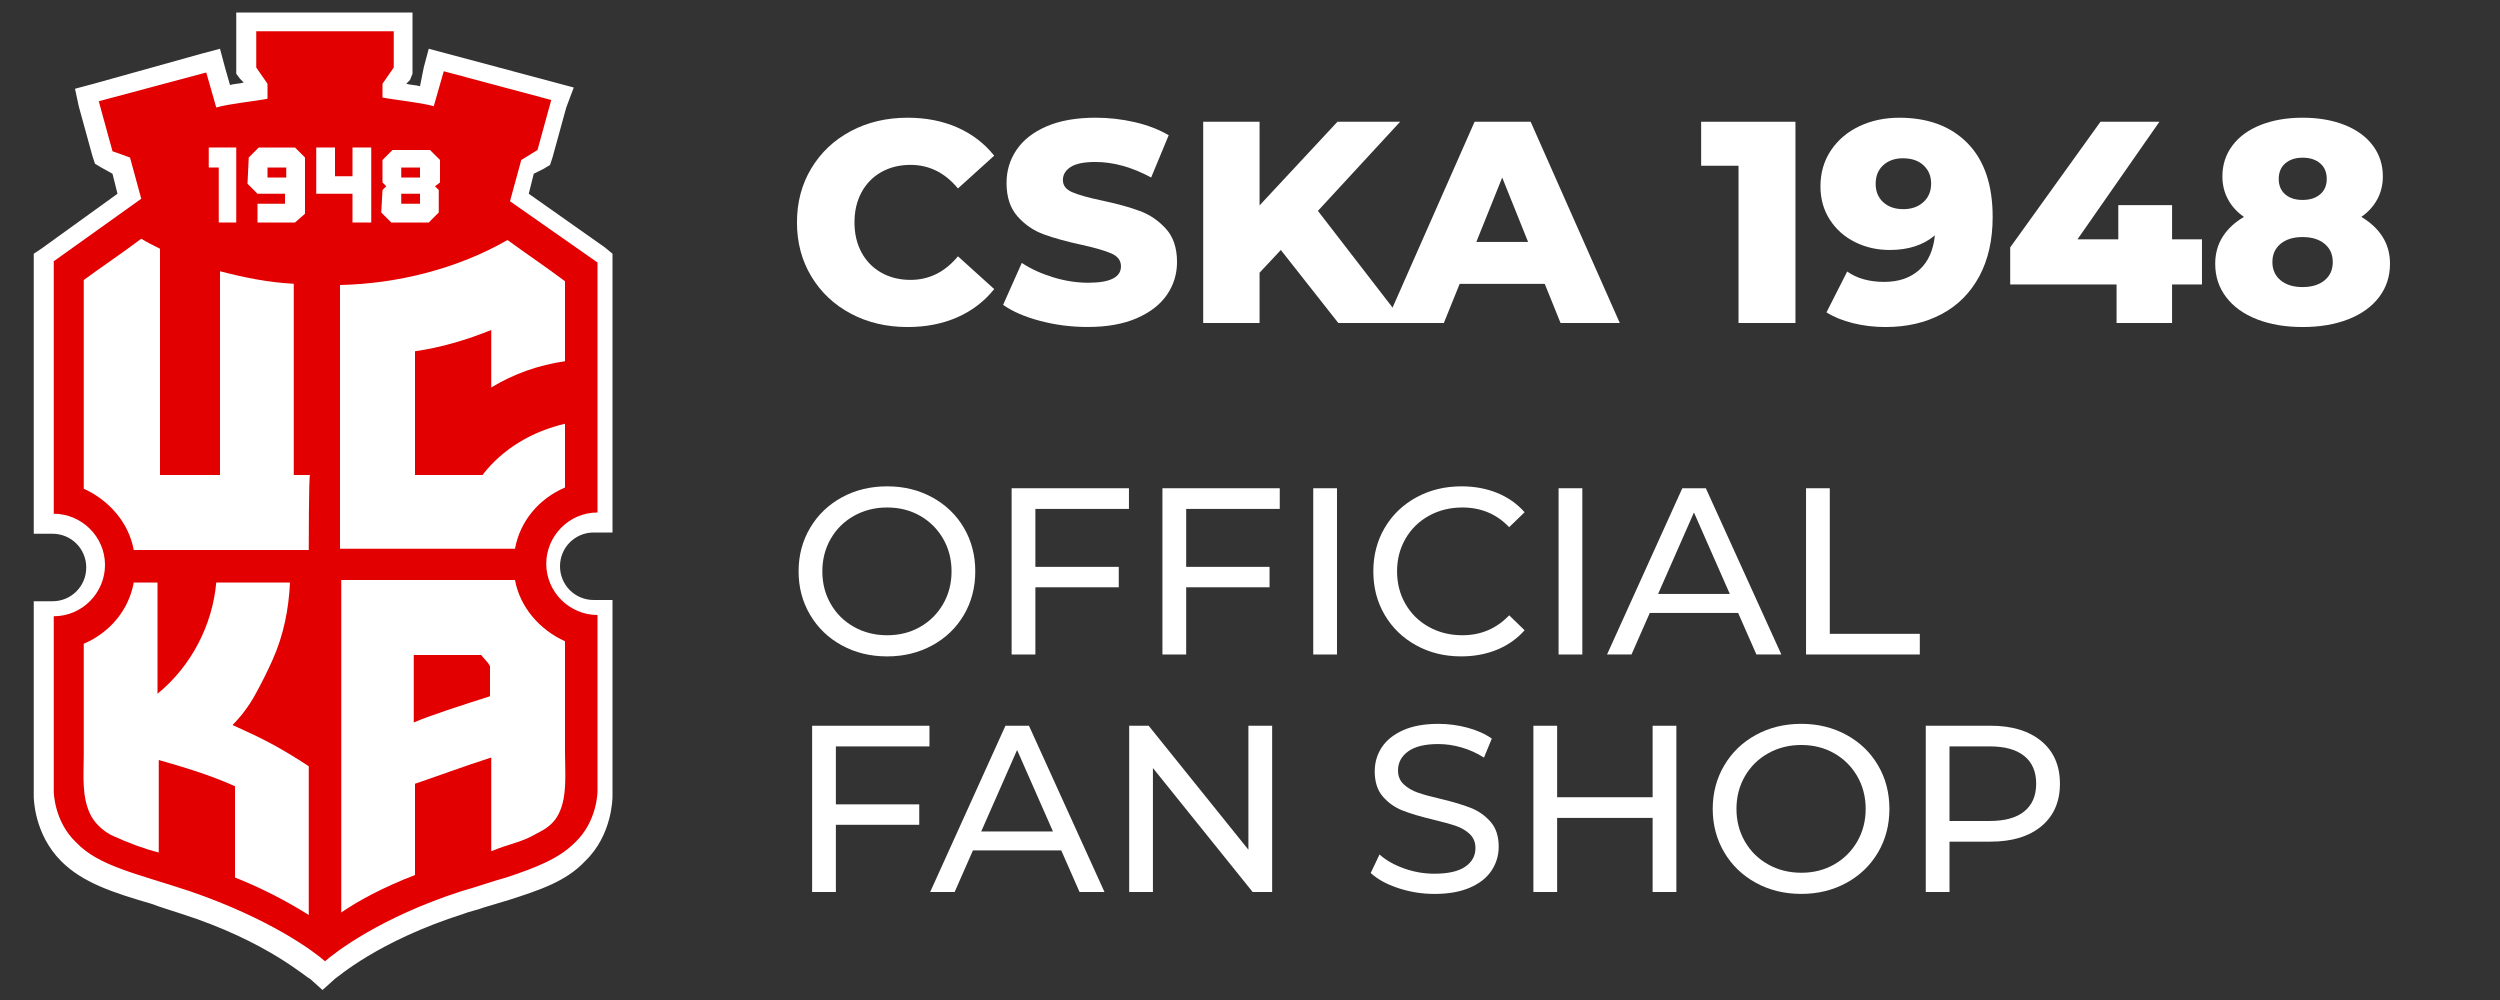 <?xml version="1.0" encoding="utf-8"?>
<!-- Generator: Adobe Illustrator 22.0.0, SVG Export Plug-In . SVG Version: 6.00 Build 0)  -->
<svg version="1.0" id="Layer_1" xmlns:x="ns_extend;" xmlns:i="ns_ai;" xmlns:graph="ns_graphs;"
	 xmlns="http://www.w3.org/2000/svg" xmlns:xlink="http://www.w3.org/1999/xlink" xmlns:a="http://ns.adobe.com/AdobeSVGViewerExtensions/3.0/"
	 x="0px" y="0px" width="200px" height="80px" viewBox="0 0 200 80" enable-background="new 0 0 200 80" xml:space="preserve">
<rect x="0" y="0" width="200" height="80" fill="#333333" stroke="none"/>
<g>
	<g>
		<path fill="#E20000" d="M25.4,77.5c-0.1-0.2-3.5-3.2-10.6-5.4c-0.9-0.3-1.6-0.5-2.4-0.8c-3-0.9-5.4-1.6-7-3.3c-2-1.9-2-4.5-2-4.6
			V48.6h0.8c1.9,0,3.4-1.5,3.4-3.4s-1.5-3.4-3.4-3.4H3.5v-21l6.9-4.9l-0.7-2.4l-1.3-0.8L7,7.6L17,5l0.8,2.8c0.6-0.3,1.5-0.3,2.2-0.5
			c0.2,0,0.3-0.1,0.5-0.1V6.9l-0.9-1.3V1.8h12.6v4l-1,1.2v0.3c0.2,0,0.3,0,0.6,0c0.8,0.1,1.6,0.3,2.3,0.3l0.8-2.8L45,7.4l-1.4,5.1
			l-1.3,0.8l-0.8,2.6l6.9,4.8v21.2h-0.8c-1.9,0-3.4,1.5-3.4,3.4s1.5,3.4,3.4,3.4h0.8v9.2v5.7c0,0.1,0,2.8-2.1,4.6
			c-1.4,1.5-3.4,2.1-5.8,2.9l-0.9,0.3l0,0l-0.2,0.1c-0.8,0.3-1.5,0.5-2.4,0.8c-7,2.3-10.4,5.3-10.6,5.4l-0.5,0.4L25.4,77.5z"/>
		<path fill="#FFFFFF" d="M31.5,2.5v2.9l-0.9,1.3v1.1c1,0.2,3.1,0.4,4.1,0.7l0.8-2.8L44.1,8L43,12l-1.3,0.8l-0.9,3.3l7,4.9v20
			c-2.3,0-4.1,1.9-4.1,4.1c0,2.3,1.9,4.1,4.1,4.1v8.4v5.7c0,0,0,2.4-1.8,4.1c-1.3,1.3-3.1,2-5.5,2.8l0,0c-1.1,0.3-2.2,0.7-3.6,1.1
			c-6.5,2.1-10.1,4.9-10.9,5.6c-0.9-0.8-4.4-3.4-10.8-5.6c-4.2-1.4-7.3-2-9.1-3.9c-1.8-1.7-1.8-4.1-1.8-4.1v-5.7v-8.3
			c2.3,0,4.1-1.9,4.1-4.1c0-2.3-1.9-4.1-4.1-4.1v-8.8v-0.8v-2.1v-2.9v-2.8v-2.8l7-5l-0.9-3.3L9,12.1l-1.1-4l8.6-2.3l0.8,2.8
			c1-0.3,3.1-0.5,4.1-0.7V6.7l-0.9-1.3V2.5H31.5 M33,1h-1.5H20.4h-1.5v1.5v2.9v0.5l0.3,0.4l0.3,0.3c-0.3,0.1-0.8,0.1-1.1,0.2L18,5.4
			l-0.4-1.5l-1.5,0.4L7.5,6.7L6,7.1l0.3,1.4l1.1,4l0.2,0.6l0.5,0.3L9,13.9l0.4,1.6l-6.1,4.4l-0.6,0.4v0.8v2.8v2.8v2.9v2.1v0.8v8.7
			v1.5h1.5c1.5,0,2.7,1.2,2.7,2.7s-1.2,2.7-2.7,2.7H2.7v1.5V58v5.7c0,0.1,0,3,2.2,5.2c1.7,1.7,4.1,2.5,7.2,3.4
			c0.8,0.3,1.5,0.5,2.4,0.8c6.9,2.2,10.1,5.2,10.3,5.2l1,0.9l1-0.9c0.2-0.1,3.4-3,10.3-5.2c0.5-0.2,1.1-0.3,1.6-0.5l0,0l2-0.6
			c2.5-0.8,4.6-1.5,6.1-3.1c2.2-2.1,2.2-5.1,2.2-5.2V58v-8.4V48h-1.5c-1.5,0-2.7-1.2-2.7-2.7s1.2-2.7,2.7-2.7H49v-1.5v-20v-0.8
			l-0.6-0.5l-6.1-4.3l0.4-1.6l0.8-0.4l0.5-0.3l0.2-0.6l1.1-4L45.9,7l-1.5-0.4l-8.6-2.3l-1.5-0.4l-0.4,1.5l-0.3,1.5
			c-0.3-0.1-0.8-0.1-1.1-0.2l0.3-0.3L33,5.9V5.5v-3V1L33,1z"/>
	</g>
	<g>
		<path fill="#FFFFFF" d="M40.6,19.2c1.5,1.1,3,2.1,4.6,3.3v6.4c-2.1,0.3-4.1,1-5.9,2.1v-4.6c-2,0.8-4,1.4-6.1,1.7V38h5.4
			c1.6-2.1,4-3.5,6.6-4.1V39c-2.1,0.9-3.6,2.7-4,4.9h-14V22.8C31.8,22.7,36.6,21.5,40.6,19.2z"/>
		<path fill="#FFFFFF" d="M24.7,73.2c-1.9-1.2-3.9-2.2-5.9-3v-7.3c-2-0.9-4-1.5-6.1-2.1v7.4c-1.2-0.3-2.5-0.8-3.6-1.3
			c-0.7-0.3-1.4-0.9-1.8-1.6c-0.8-1.5-0.6-3.3-0.6-4.9v-8.9l0,0c2.1-0.9,3.6-2.7,4-4.9h1.9v8.9c2.7-2.2,4.4-5.5,4.7-8.9h5.9
			c-0.1,2.1-0.5,4.2-1.4,6.2c-0.4,0.9-0.9,1.9-1.4,2.8s-1.1,1.7-1.8,2.4c1.1,0.5,2.2,1,3.3,1.6c0.9,0.5,1.9,1.1,2.8,1.7
			C24.7,61.3,24.7,73.2,24.7,73.2z"/>
		<path fill="#FFFFFF" d="M24.7,44h-14l0,0l0,0c-0.4-2.2-2-4-4-4.9V22.4c1.5-1.1,3-2.1,4.6-3.3c0.5,0.3,0.9,0.5,1.5,0.8V38h4.8V21.7
			c1.9,0.5,3.9,0.9,5.9,1V38h1.3C24.7,38,24.7,44,24.7,44z"/>
		<path fill="#FFFFFF" d="M44.7,65.1c-0.4,0.8-1,1.2-1.8,1.6c-0.5,0.3-1,0.5-1.6,0.7l0,0c-0.6,0.2-1.3,0.4-2,0.7v-7.5
			c-1.9,0.6-4.9,1.7-6.1,2.1V70c-2.6,1-4.6,2.1-5.9,3V46.4h13.9l0,0c0.4,2.2,2,4,4,4.9l0,0v8.9C45.2,61.8,45.4,63.7,44.7,65.1z
			 M38.5,52.4h-5.4v5.4c1.1-0.5,4.2-1.5,6.1-2.1v-2.4C39,52.9,38.7,52.7,38.5,52.4z"/>
	</g>
	<g>
		<polygon fill="#FFFFFF" points="16.7,11.8 18.9,11.8 18.9,17.8 17.5,17.8 17.5,13.4 16.7,13.4 		"/>
		<polygon fill="#FFFFFF" points="25.3,15.5 25.3,11.8 26.8,11.8 26.8,14.1 28.2,14.1 28.2,11.8 29.7,11.8 29.7,17.8 28.2,17.8 
			28.2,15.5 		"/>
		<path fill="#FFFFFF" d="M19.9,12.6l0.8-0.8h2.9l0.8,0.8v4.5l-0.8,0.7h-3v-1.5h2.2v-0.8h-2.2l-0.8-0.8L19.9,12.6L19.9,12.6z
			 M22.9,13.4h-1.5v0.8h1.5V13.4z"/>
		<path fill="#FFFFFF" d="M30.6,15.2l0.3-0.3l-0.3-0.3l0,0v-1.8l0.8-0.8h3l0.8,0.8v1.8l0,0l-0.4,0.3l0.3,0.3V17l-0.8,0.8h-3L30.5,17
			L30.6,15.2L30.6,15.2z M33.6,13.4h-1.5v0.8h1.5V13.4z M33.6,15.5h-1.5v0.8h1.5V15.5z"/>
	</g>
</g>
<g>
	<path fill="#FFFFFF" d="M68.07,25.093c-1.342-0.713-2.396-1.706-3.163-2.979c-0.767-1.272-1.15-2.714-1.15-4.324
		c0-1.61,0.383-3.051,1.15-4.324c0.767-1.272,1.82-2.266,3.163-2.979c1.341-0.713,2.855-1.069,4.542-1.069
		c1.472,0,2.798,0.261,3.979,0.782c1.18,0.521,2.162,1.273,2.944,2.254l-2.898,2.622c-1.043-1.257-2.308-1.886-3.795-1.886
		c-0.874,0-1.653,0.192-2.334,0.575c-0.683,0.384-1.211,0.924-1.587,1.622c-0.375,0.698-0.563,1.499-0.563,2.404
		s0.188,1.706,0.563,2.403c0.376,0.698,0.905,1.238,1.587,1.622c0.682,0.383,1.46,0.575,2.334,0.575
		c1.487,0,2.752-0.628,3.795-1.886l2.898,2.622c-0.782,0.981-1.764,1.733-2.944,2.254c-1.181,0.521-2.507,0.782-3.979,0.782
		C70.925,26.162,69.411,25.806,68.07,25.093z"/>
	<path fill="#FFFFFF" d="M83.238,25.679c-1.227-0.322-2.224-0.751-2.99-1.288l1.495-3.358c0.721,0.476,1.556,0.859,2.507,1.15
		c0.951,0.292,1.886,0.437,2.806,0.437c1.748,0,2.622-0.437,2.622-1.311c0-0.46-0.25-0.801-0.748-1.024
		c-0.499-0.222-1.299-0.456-2.403-0.701c-1.211-0.261-2.224-0.541-3.036-0.84c-0.813-0.299-1.511-0.778-2.093-1.438
		c-0.583-0.659-0.874-1.548-0.874-2.668c0-0.981,0.268-1.866,0.805-2.656c0.537-0.79,1.337-1.415,2.403-1.875s2.373-0.69,3.922-0.69
		c1.058,0,2.101,0.119,3.128,0.356c1.027,0.238,1.932,0.586,2.714,1.046l-1.403,3.381c-1.534-0.828-3.021-1.242-4.462-1.242
		c-0.905,0-1.564,0.134-1.978,0.402c-0.414,0.269-0.621,0.618-0.621,1.046c0,0.43,0.245,0.751,0.736,0.966s1.28,0.437,2.369,0.667
		c1.227,0.261,2.242,0.541,3.047,0.839s1.502,0.774,2.093,1.426c0.59,0.652,0.885,1.538,0.885,2.657c0,0.966-0.269,1.84-0.805,2.622
		c-0.537,0.782-1.342,1.407-2.415,1.875c-1.074,0.467-2.377,0.701-3.91,0.701C85.729,26.162,84.465,26.001,83.238,25.679z"/>
	<path fill="#FFFFFF" d="M102.466,19.999l-1.701,1.817v4.025h-4.509V9.74h4.509v6.693l6.232-6.693h5.014l-6.578,7.13l6.924,8.97
		h-5.291L102.466,19.999z"/>
	<path fill="#FFFFFF" d="M123.581,22.712h-6.809l-1.265,3.128h-4.646l7.107-16.1h4.484l7.131,16.1h-4.738L123.581,22.712z
		 M122.247,19.354l-2.07-5.152l-2.07,5.152H122.247z"/>
	<path fill="#FFFFFF" d="M143.636,9.74v16.1h-4.554V13.259h-2.99V9.74H143.636z"/>
	<path fill="#FFFFFF" d="M157.412,11.465c1.334,1.365,2.001,3.328,2.001,5.888c0,1.84-0.356,3.423-1.069,4.75
		s-1.717,2.334-3.013,3.024s-2.795,1.035-4.496,1.035c-0.905,0-1.771-0.104-2.6-0.31c-0.828-0.207-1.533-0.495-2.116-0.863
		l1.656-3.266c0.782,0.552,1.771,0.828,2.967,0.828c1.15,0,2.082-0.318,2.795-0.955c0.713-0.636,1.131-1.56,1.254-2.771
		c-0.921,0.782-2.124,1.173-3.611,1.173c-1.012,0-1.94-0.211-2.783-0.633c-0.844-0.421-1.515-1.02-2.013-1.794
		c-0.498-0.774-0.747-1.66-0.747-2.656c0-1.089,0.279-2.051,0.839-2.887c0.56-0.835,1.319-1.479,2.277-1.932
		c0.958-0.452,2.021-0.678,3.186-0.678C154.254,9.418,156.078,10.101,157.412,11.465z M153.87,16.169
		c0.414-0.375,0.621-0.87,0.621-1.483c0-0.598-0.203-1.085-0.609-1.461c-0.406-0.375-0.954-0.563-1.645-0.563
		c-0.644,0-1.169,0.184-1.575,0.552s-0.609,0.866-0.609,1.495c0,0.613,0.203,1.104,0.609,1.472c0.406,0.368,0.939,0.552,1.599,0.552
		S153.457,16.545,153.87,16.169z"/>
	<path fill="#FFFFFF" d="M176.157,22.758h-2.392v3.082h-4.439v-3.082h-8.51v-2.967l7.222-10.051h4.715l-6.555,9.407h3.266V16.41
		h4.302v2.737h2.392V22.758z"/>
	<path fill="#FFFFFF" d="M190.602,18.94c0.398,0.629,0.598,1.349,0.598,2.162c0,1.012-0.291,1.901-0.874,2.668
		s-1.402,1.357-2.461,1.771c-1.058,0.414-2.277,0.621-3.657,0.621s-2.599-0.207-3.656-0.621c-1.059-0.414-1.879-1.004-2.461-1.771
		c-0.583-0.767-0.874-1.656-0.874-2.668c0-0.813,0.198-1.533,0.598-2.162c0.398-0.628,0.966-1.158,1.702-1.587
		c-0.552-0.383-0.978-0.851-1.276-1.403c-0.3-0.552-0.449-1.165-0.449-1.84c0-0.935,0.269-1.759,0.806-2.473
		c0.536-0.713,1.291-1.261,2.266-1.645c0.973-0.383,2.089-0.575,3.346-0.575c1.258,0,2.373,0.192,3.347,0.575
		c0.974,0.384,1.729,0.932,2.266,1.645c0.536,0.713,0.805,1.538,0.805,2.473c0,0.675-0.149,1.288-0.448,1.84
		c-0.299,0.552-0.725,1.02-1.276,1.403C189.636,17.783,190.202,18.312,190.602,18.94z M185.967,22.425
		c0.438-0.36,0.655-0.847,0.655-1.46s-0.218-1.1-0.655-1.46c-0.437-0.36-1.023-0.541-1.76-0.541c-0.735,0-1.322,0.18-1.759,0.541
		c-0.438,0.36-0.656,0.847-0.656,1.46s0.219,1.101,0.656,1.46c0.437,0.36,1.023,0.541,1.759,0.541
		C184.943,22.965,185.53,22.785,185.967,22.425z M182.827,13.064c-0.353,0.299-0.528,0.717-0.528,1.253
		c0,0.521,0.172,0.932,0.517,1.23c0.346,0.299,0.809,0.448,1.392,0.448s1.051-0.149,1.403-0.448s0.529-0.709,0.529-1.23
		c0-0.537-0.177-0.955-0.529-1.253c-0.353-0.299-0.82-0.449-1.403-0.449C183.64,12.615,183.18,12.765,182.827,13.064z"/>
</g>
<g>
	<path fill="#FFFFFF" d="M67.345,51.628c-1.077-0.589-1.923-1.402-2.536-2.441c-0.615-1.038-0.922-2.197-0.922-3.477
		s0.307-2.438,0.922-3.478c0.613-1.038,1.459-1.853,2.536-2.441c1.076-0.589,2.286-0.884,3.629-0.884c1.33,0,2.533,0.294,3.61,0.884
		c1.076,0.589,1.919,1.399,2.526,2.432c0.608,1.033,0.912,2.195,0.912,3.487s-0.304,2.454-0.912,3.486
		c-0.607,1.032-1.45,1.843-2.526,2.432c-1.077,0.589-2.28,0.884-3.61,0.884C69.631,52.512,68.421,52.217,67.345,51.628z
		 M73.606,50.155c0.778-0.443,1.393-1.054,1.843-1.833c0.449-0.779,0.675-1.649,0.675-2.612s-0.226-1.834-0.675-2.613
		c-0.45-0.778-1.064-1.39-1.843-1.833c-0.779-0.443-1.656-0.665-2.632-0.665s-1.859,0.222-2.65,0.665
		c-0.792,0.443-1.413,1.055-1.862,1.833c-0.449,0.779-0.675,1.65-0.675,2.613s0.226,1.833,0.675,2.612s1.07,1.39,1.862,1.833
		c0.791,0.444,1.675,0.665,2.65,0.665S72.827,50.6,73.606,50.155z"/>
	<path fill="#FFFFFF" d="M82.83,40.713v4.636h6.67v1.634h-6.67v5.377H80.93v-13.3h9.386v1.653H82.83z"/>
	<path fill="#FFFFFF" d="M94.894,40.713v4.636h6.669v1.634h-6.669v5.377h-1.899v-13.3h9.385v1.653H94.894z"/>
	<path fill="#FFFFFF" d="M105.06,39.06h1.899v13.3h-1.899V39.06z"/>
	<path fill="#FFFFFF" d="M113.296,51.628c-1.071-0.589-1.91-1.399-2.518-2.432c-0.608-1.032-0.912-2.194-0.912-3.486
		s0.304-2.454,0.912-3.487c0.607-1.032,1.45-1.843,2.526-2.432c1.077-0.589,2.28-0.884,3.61-0.884c1.038,0,1.988,0.174,2.85,0.522
		c0.861,0.349,1.597,0.865,2.204,1.549l-1.234,1.197c-1.001-1.052-2.249-1.577-3.743-1.577c-0.988,0-1.881,0.222-2.679,0.665
		c-0.799,0.443-1.423,1.055-1.872,1.833c-0.449,0.779-0.675,1.65-0.675,2.613s0.226,1.833,0.675,2.612s1.073,1.39,1.872,1.833
		c0.798,0.444,1.69,0.665,2.679,0.665c1.481,0,2.729-0.531,3.743-1.596l1.234,1.197c-0.607,0.684-1.346,1.203-2.213,1.558
		c-0.868,0.354-1.821,0.532-2.859,0.532C115.566,52.512,114.366,52.217,113.296,51.628z"/>
	<path fill="#FFFFFF" d="M124.687,39.06h1.899v13.3h-1.899V39.06z"/>
	<path fill="#FFFFFF" d="M139.05,49.034h-7.067l-1.463,3.325h-1.957l6.022-13.3h1.881l6.042,13.3h-1.995L139.05,49.034z
		 M138.385,47.515l-2.869-6.517l-2.868,6.517H138.385z"/>
	<path fill="#FFFFFF" d="M144.484,39.06h1.899v11.647h7.201v1.652h-9.101V39.06z"/>
	<path fill="#FFFFFF" d="M66.87,59.713v4.636h6.67v1.634h-6.67v5.377H64.97v-13.3h9.386v1.653H66.87z"/>
	<path fill="#FFFFFF" d="M84.901,68.034h-7.067l-1.463,3.325h-1.957l6.022-13.3h1.881l6.042,13.3h-1.995L84.901,68.034z
		 M84.236,66.515l-2.869-6.517l-2.868,6.517H84.236z"/>
	<path fill="#FFFFFF" d="M101.772,58.06v13.3h-1.558l-7.98-9.918v9.918h-1.899v-13.3h1.558l7.98,9.918V58.06H101.772z"/>
	<path fill="#FFFFFF" d="M111.852,71.046c-0.931-0.31-1.663-0.712-2.194-1.206l0.703-1.482c0.506,0.456,1.155,0.827,1.947,1.111
		c0.791,0.285,1.605,0.428,2.441,0.428c1.102,0,1.925-0.187,2.47-0.561c0.545-0.373,0.817-0.87,0.817-1.491
		c0-0.456-0.149-0.826-0.446-1.111c-0.298-0.285-0.665-0.504-1.103-0.656c-0.437-0.151-1.055-0.322-1.853-0.513
		c-1.001-0.24-1.808-0.481-2.422-0.722c-0.615-0.24-1.141-0.611-1.577-1.111c-0.438-0.501-0.656-1.175-0.656-2.023
		c0-0.71,0.188-1.35,0.561-1.919c0.374-0.57,0.94-1.026,1.701-1.368c0.76-0.342,1.703-0.514,2.831-0.514
		c0.785,0,1.558,0.102,2.317,0.305c0.761,0.202,1.412,0.494,1.957,0.874l-0.627,1.52c-0.558-0.354-1.152-0.624-1.786-0.808
		c-0.633-0.184-1.254-0.275-1.861-0.275c-1.077,0-1.885,0.196-2.423,0.589s-0.808,0.899-0.808,1.521
		c0,0.456,0.152,0.826,0.456,1.111s0.681,0.507,1.131,0.665c0.449,0.158,1.061,0.326,1.833,0.503
		c1.001,0.241,1.806,0.482,2.413,0.723c0.608,0.24,1.131,0.607,1.567,1.102c0.438,0.494,0.655,1.159,0.655,1.995
		c0,0.697-0.189,1.333-0.569,1.909c-0.38,0.577-0.957,1.033-1.729,1.368c-0.772,0.336-1.723,0.504-2.85,0.504
		C113.748,71.512,112.782,71.356,111.852,71.046z"/>
	<path fill="#FFFFFF" d="M134.109,58.06v13.3h-1.899v-5.928h-7.639v5.928h-1.899v-13.3h1.899v5.719h7.639V58.06H134.109z"/>
	<path fill="#FFFFFF" d="M140.476,70.628c-1.077-0.589-1.923-1.402-2.536-2.441c-0.615-1.038-0.922-2.197-0.922-3.477
		s0.307-2.438,0.922-3.478c0.613-1.038,1.459-1.853,2.536-2.441c1.076-0.589,2.286-0.884,3.629-0.884c1.33,0,2.533,0.295,3.61,0.884
		c1.076,0.589,1.919,1.399,2.526,2.432c0.608,1.033,0.912,2.195,0.912,3.487s-0.304,2.454-0.912,3.486
		c-0.607,1.032-1.45,1.843-2.526,2.432c-1.077,0.589-2.28,0.884-3.61,0.884C142.762,71.512,141.552,71.217,140.476,70.628z
		 M146.736,69.155c0.778-0.443,1.393-1.054,1.843-1.833c0.449-0.779,0.675-1.649,0.675-2.612s-0.226-1.834-0.675-2.613
		c-0.45-0.778-1.064-1.39-1.843-1.833c-0.779-0.443-1.656-0.665-2.632-0.665s-1.859,0.222-2.65,0.665
		c-0.792,0.443-1.413,1.055-1.862,1.833c-0.449,0.779-0.675,1.65-0.675,2.613s0.226,1.833,0.675,2.612s1.07,1.39,1.862,1.833
		c0.791,0.444,1.675,0.665,2.65,0.665S145.957,69.6,146.736,69.155z"/>
	<path fill="#FFFFFF" d="M163.313,59.295c0.988,0.823,1.482,1.957,1.482,3.4c0,1.444-0.494,2.578-1.482,3.401
		s-2.344,1.235-4.066,1.235h-3.287v4.027h-1.899v-13.3h5.187C160.969,58.06,162.324,58.472,163.313,59.295z M161.944,64.909
		c0.634-0.513,0.95-1.251,0.95-2.214c0-0.962-0.316-1.7-0.95-2.213c-0.634-0.514-1.552-0.77-2.755-0.77h-3.23v5.966h3.23
		C160.393,65.679,161.311,65.422,161.944,64.909z"/>
</g>
</svg>
